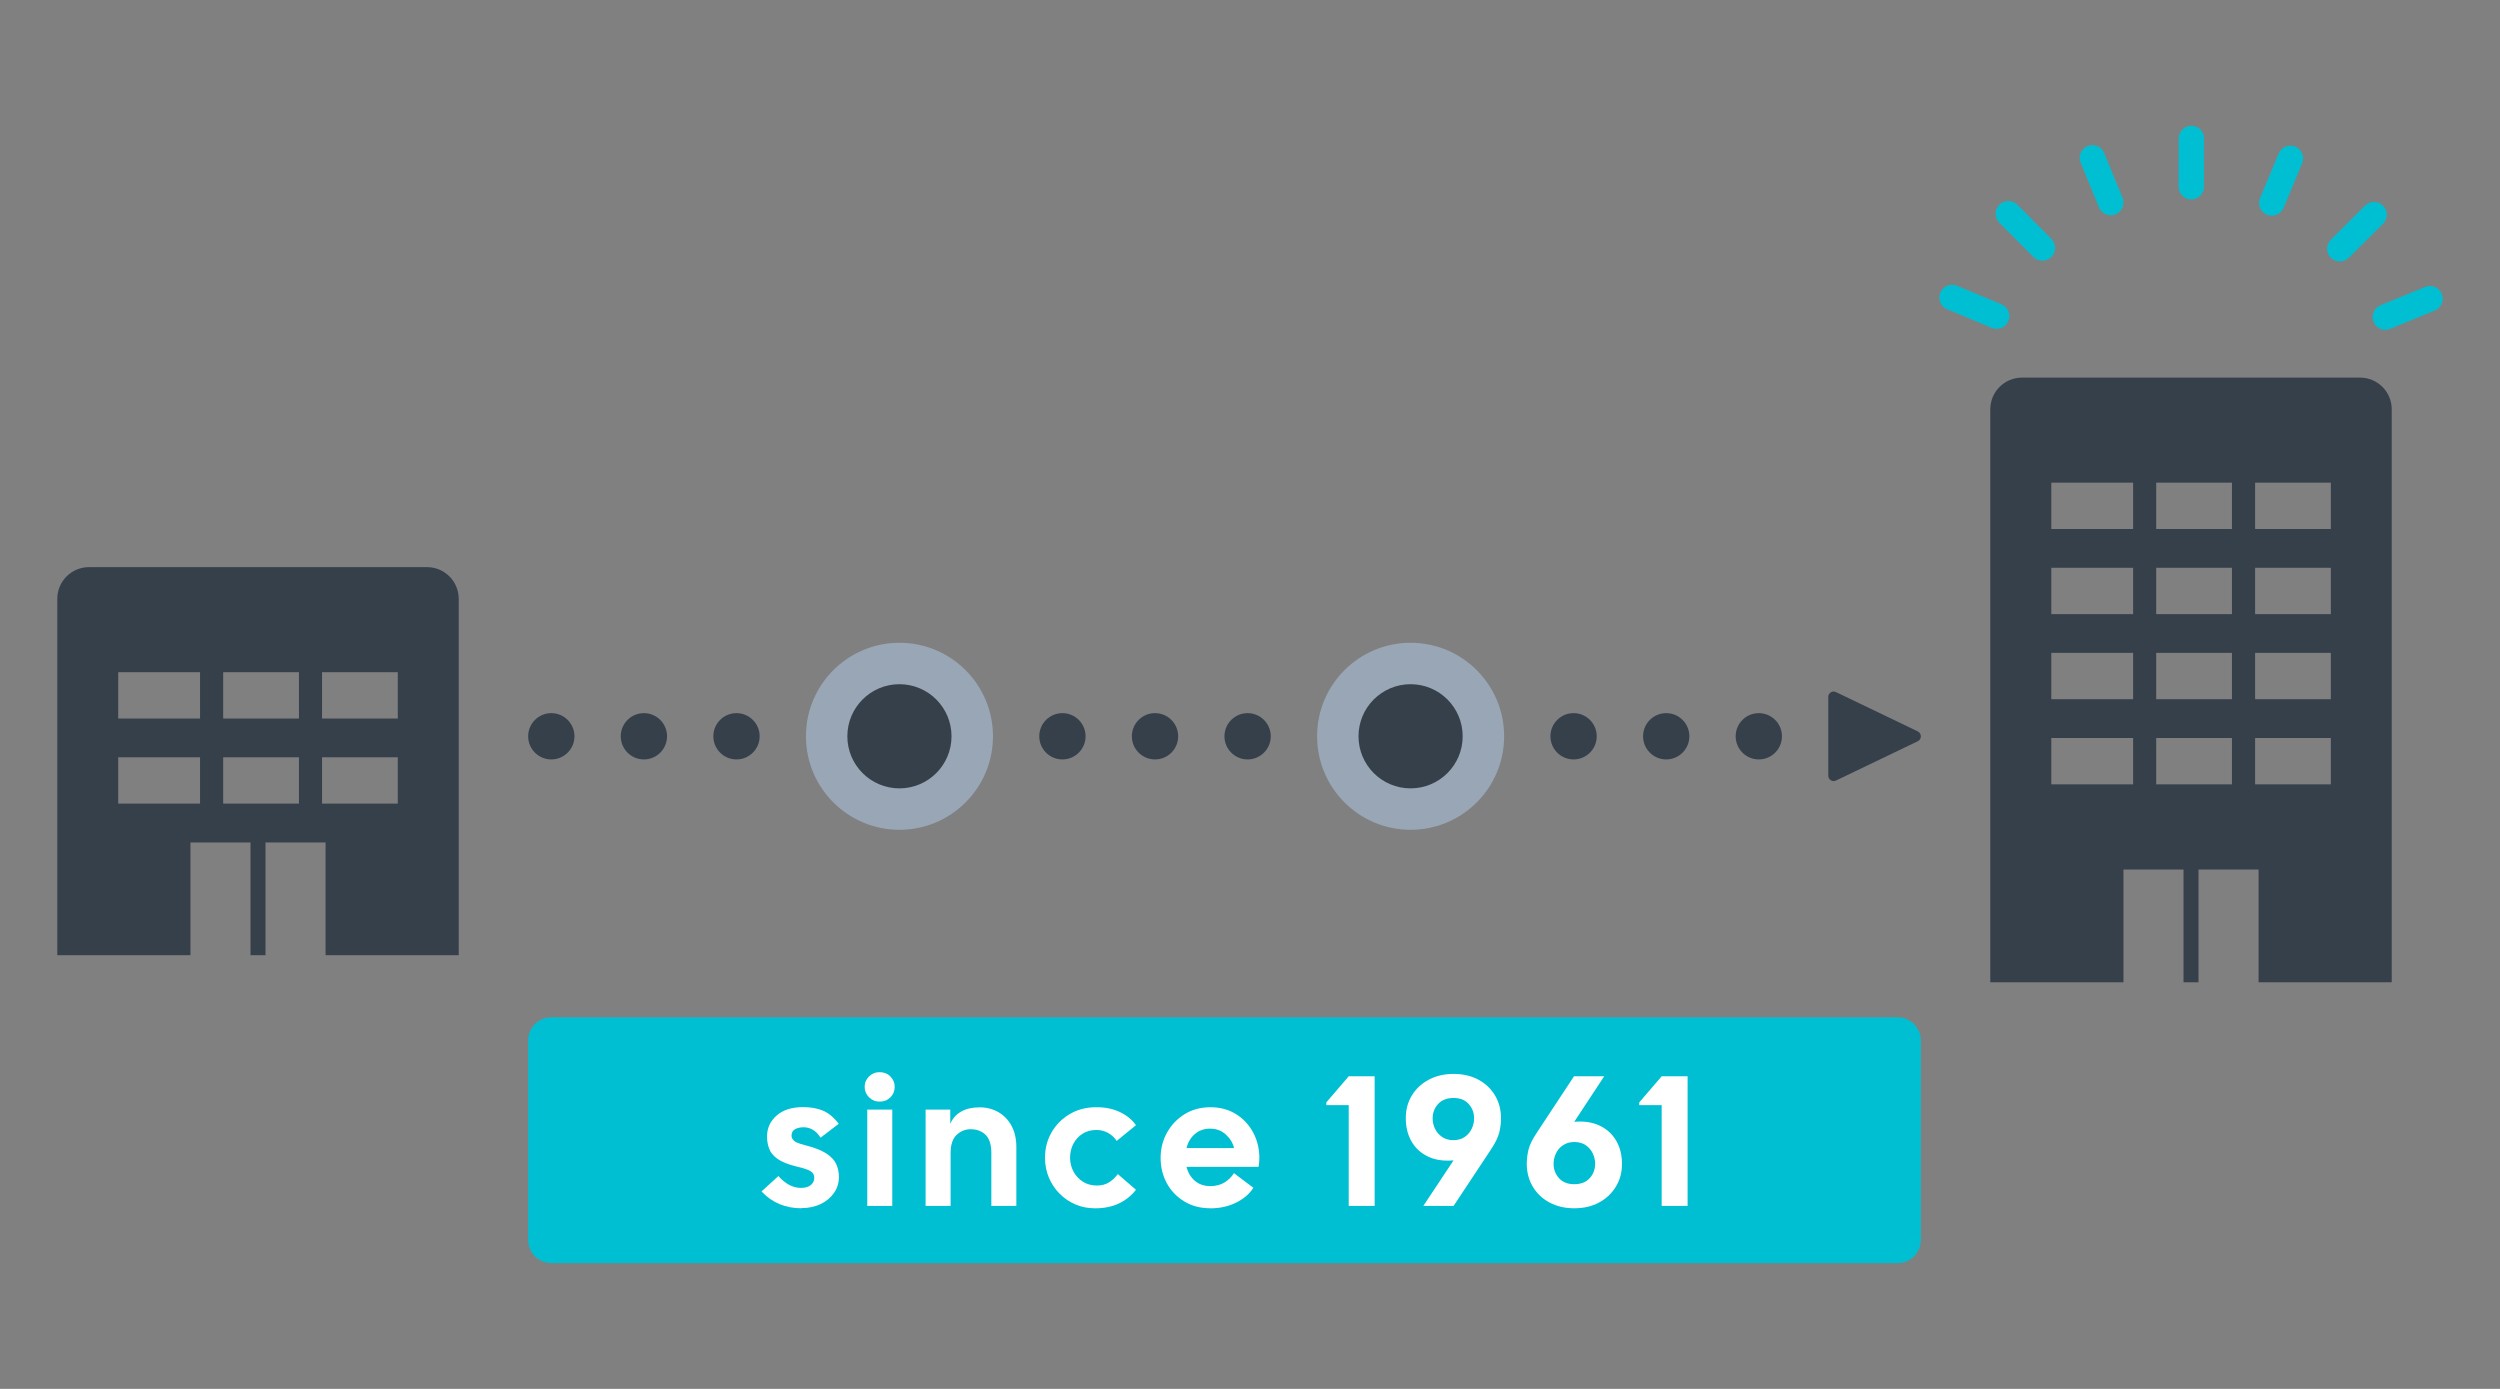 <svg width="432" height="240" viewBox="0 0 432 240" fill="none" xmlns="http://www.w3.org/2000/svg">
<rect x="0" y="0" width="432" height="240" fill="#808080" stroke="none"/>
<g clip-path="url(#clip0_1768_13520)">
<path d="M73.788 98H15.378C12.358 98 9.898 100.45 9.898 103.48V165.06H32.908V145.58H43.288V165.06H45.878V145.58H56.258V165.06H79.268V103.48C79.268 100.46 76.818 98 73.788 98ZM34.568 138.86H20.428V130.86H34.568V138.86ZM34.568 124.16H20.428V116.16H34.568V124.16ZM51.658 138.86H38.568V130.86H51.658V138.86ZM51.658 124.16H38.568V116.16H51.658V124.16ZM68.738 138.86H55.648V130.86H68.738V138.86ZM68.738 124.16H55.648V116.16H68.738V124.16Z" fill="#36404B"/>
<path d="M407.822 65.25H349.402C346.382 65.25 343.922 67.7 343.922 70.73V169.73H366.932V150.25H377.312V169.73H379.902V150.25H390.282V169.73H413.292V70.73C413.292 67.71 410.842 65.25 407.812 65.25H407.822ZM368.602 135.53H354.462V127.53H368.602V135.53ZM368.602 120.82H354.462V112.82H368.602V120.82ZM368.602 106.12H354.462V98.12H368.602V106.12ZM368.602 91.41H354.462V83.41H368.602V91.41ZM385.682 135.53H372.592V127.53H385.682V135.53ZM385.682 120.82H372.592V112.82H385.682V120.82ZM385.682 106.12H372.592V98.12H385.682V106.12ZM385.682 91.41H372.592V83.41H385.682V91.41ZM402.772 135.53H389.682V127.53H402.772V135.53ZM402.772 120.82H389.682V112.82H402.772V120.82ZM402.772 106.12H389.682V98.12H402.772V106.12ZM402.772 91.41H389.682V83.41H402.772V91.41Z" fill="#36404B"/>
<path d="M127.266 131.23C129.475 131.23 131.266 129.439 131.266 127.23C131.266 125.021 129.475 123.23 127.266 123.23C125.056 123.23 123.266 125.021 123.266 127.23C123.266 129.439 125.056 131.23 127.266 131.23Z" fill="#36404B"/>
<path d="M183.586 131.23C185.795 131.23 187.586 129.439 187.586 127.23C187.586 125.021 185.795 123.23 183.586 123.23C181.377 123.23 179.586 125.021 179.586 127.23C179.586 129.439 181.377 131.23 183.586 131.23Z" fill="#36404B"/>
<path d="M199.586 131.23C201.795 131.23 203.586 129.439 203.586 127.23C203.586 125.021 201.795 123.23 199.586 123.23C197.377 123.23 195.586 125.021 195.586 127.23C195.586 129.439 197.377 131.23 199.586 131.23Z" fill="#36404B"/>
<path d="M215.586 131.23C217.795 131.23 219.586 129.439 219.586 127.23C219.586 125.021 217.795 123.23 215.586 123.23C213.377 123.23 211.586 125.021 211.586 127.23C211.586 129.439 213.377 131.23 215.586 131.23Z" fill="#36404B"/>
<path d="M271.914 131.23C274.123 131.23 275.914 129.439 275.914 127.23C275.914 125.021 274.123 123.23 271.914 123.23C269.705 123.23 267.914 125.021 267.914 127.23C267.914 129.439 269.705 131.23 271.914 131.23Z" fill="#36404B"/>
<path d="M287.922 131.23C290.131 131.23 291.922 129.439 291.922 127.23C291.922 125.021 290.131 123.23 287.922 123.23C285.713 123.23 283.922 125.021 283.922 127.23C283.922 129.439 285.713 131.23 287.922 131.23Z" fill="#36404B"/>
<path d="M95.266 131.23C97.475 131.23 99.266 129.439 99.266 127.23C99.266 125.021 97.475 123.23 95.266 123.23C93.056 123.23 91.266 125.021 91.266 127.23C91.266 129.439 93.056 131.23 95.266 131.23Z" fill="#36404B"/>
<path d="M111.266 131.23C113.475 131.23 115.266 129.439 115.266 127.23C115.266 125.021 113.475 123.23 111.266 123.23C109.056 123.23 107.266 125.021 107.266 127.23C107.266 129.439 109.056 131.23 111.266 131.23Z" fill="#36404B"/>
<path d="M303.922 131.23C306.131 131.23 307.922 129.439 307.922 127.23C307.922 125.021 306.131 123.23 303.922 123.23C301.713 123.23 299.922 125.021 299.922 127.23C299.922 129.439 301.713 131.23 303.922 131.23Z" fill="#36404B"/>
<path d="M155.426 143.39C164.351 143.39 171.586 136.155 171.586 127.23C171.586 118.305 164.351 111.07 155.426 111.07C146.501 111.07 139.266 118.305 139.266 127.23C139.266 136.155 146.501 143.39 155.426 143.39Z" fill="#98A6B5"/>
<path d="M155.422 136.23C160.392 136.23 164.422 132.201 164.422 127.23C164.422 122.259 160.392 118.23 155.422 118.23C150.451 118.23 146.422 122.259 146.422 127.23C146.422 132.201 150.451 136.23 155.422 136.23Z" fill="#36404B"/>
<path d="M243.754 143.39C252.679 143.39 259.914 136.155 259.914 127.23C259.914 118.305 252.679 111.07 243.754 111.07C234.829 111.07 227.594 118.305 227.594 127.23C227.594 136.155 234.829 143.39 243.754 143.39Z" fill="#98A6B5"/>
<path d="M243.75 136.23C248.721 136.23 252.75 132.201 252.75 127.23C252.75 122.259 248.721 118.23 243.75 118.23C238.779 118.23 234.75 122.259 234.75 127.23C234.75 132.201 238.779 136.23 243.75 136.23Z" fill="#36404B"/>
<path d="M331.402 126.39L317.252 119.59C316.632 119.29 315.922 119.74 315.922 120.43V134.04C315.922 134.73 316.642 135.18 317.252 134.88L331.402 128.08C332.102 127.74 332.102 126.74 331.402 126.4V126.39Z" fill="#36404B"/>
<path d="M391.25 36.83C391.39 36.94 391.55 37.03 391.72 37.1C392.84 37.57 394.13 37.04 394.6 35.92L397.81 28.22C398.28 27.1 397.75 25.81 396.63 25.34C395.51 24.87 394.22 25.4 393.75 26.52L390.54 34.22C390.14 35.17 390.46 36.24 391.25 36.83Z" fill="#00BFD3"/>
<path d="M336 53.17C336.14 53.28 336.3 53.37 336.47 53.44L344.17 56.65C345.29 57.12 346.58 56.59 347.05 55.47C347.52 54.35 346.99 53.06 345.87 52.59L338.17 49.38C337.05 48.91 335.76 49.44 335.29 50.56C334.89 51.51 335.21 52.58 336 53.17Z" fill="#00BFD3"/>
<path d="M363.421 36.76C364.021 37.21 364.831 37.34 365.571 37.03C366.691 36.57 367.231 35.28 366.771 34.16L363.601 26.44C363.141 25.32 361.851 24.78 360.731 25.24C359.611 25.7 359.071 26.99 359.531 28.11L362.701 35.83C362.861 36.21 363.111 36.53 363.421 36.76Z" fill="#00BFD3"/>
<path d="M410.869 56.55C411.469 57 412.279 57.13 413.019 56.82L420.739 53.65C421.859 53.19 422.399 51.9 421.939 50.78C421.479 49.66 420.189 49.12 419.069 49.58L411.349 52.75C410.229 53.21 409.689 54.5 410.149 55.62C410.309 56 410.559 56.32 410.869 56.55Z" fill="#00BFD3"/>
<path d="M403.02 44.74C403.88 45.38 405.1 45.31 405.88 44.53L411.79 38.65C412.65 37.79 412.65 36.4 411.79 35.54C410.93 34.68 409.54 34.68 408.68 35.54L402.77 41.43C401.91 42.29 401.91 43.68 402.77 44.54C402.85 44.62 402.93 44.69 403.02 44.75V44.74Z" fill="#00BFD3"/>
<path d="M351.619 44.61C352.479 45.25 353.699 45.18 354.479 44.4C355.339 43.54 355.339 42.15 354.479 41.29L348.599 35.38C347.739 34.52 346.349 34.52 345.489 35.38C344.629 36.24 344.629 37.63 345.489 38.49L351.369 44.4C351.449 44.48 351.529 44.55 351.619 44.61Z" fill="#00BFD3"/>
<path d="M377.341 34.03C377.701 34.3 378.161 34.46 378.651 34.46C379.861 34.46 380.851 33.48 380.851 32.27L380.871 23.93C380.871 22.72 379.891 21.73 378.681 21.73C377.471 21.73 376.481 22.71 376.481 23.92L376.461 32.26C376.461 32.98 376.811 33.63 377.351 34.03H377.341Z" fill="#00BFD3"/>
<path d="M327.916 175.79H95.266C93.056 175.79 91.266 177.581 91.266 179.79V214.27C91.266 216.479 93.056 218.27 95.266 218.27H327.916C330.125 218.27 331.916 216.479 331.916 214.27V179.79C331.916 177.581 330.125 175.79 327.916 175.79Z" fill="#00BFD3"/>
<path d="M138.504 208.79C135.714 208.79 133.404 207.82 131.594 205.88L134.504 203.22C135.724 204.59 137.024 205.27 138.404 205.27C139.154 205.27 139.724 205.1 140.114 204.77C140.504 204.44 140.704 204.03 140.704 203.54C140.704 203.24 140.634 202.99 140.494 202.77C140.354 202.56 140.064 202.35 139.634 202.16C139.194 201.97 138.544 201.78 137.664 201.58C136.174 201.22 135.064 200.77 134.334 200.24C133.604 199.71 133.124 199.11 132.894 198.45C132.654 197.79 132.544 197.11 132.544 196.4C132.544 194.95 133.094 193.74 134.194 192.77C135.294 191.8 136.814 191.31 138.754 191.31C140.094 191.31 141.254 191.51 142.214 191.92C143.174 192.33 144.084 193.08 144.934 194.19L141.794 196.59C141.384 195.95 140.934 195.49 140.434 195.21C139.934 194.93 139.404 194.79 138.854 194.79C138.254 194.79 137.764 194.91 137.364 195.14C136.964 195.37 136.774 195.75 136.774 196.26C136.774 196.54 136.904 196.81 137.154 197.08C137.414 197.35 138.034 197.61 139.014 197.86C140.634 198.27 141.874 198.74 142.724 199.28C143.574 199.82 144.164 200.44 144.484 201.12C144.804 201.8 144.964 202.56 144.964 203.39C144.964 204.41 144.684 205.33 144.114 206.14C143.544 206.95 142.784 207.59 141.814 208.06C140.844 208.53 139.734 208.76 138.504 208.76V208.79Z" fill="white"/>
<path d="M152.004 190.36C151.274 190.36 150.664 190.11 150.164 189.61C149.664 189.11 149.414 188.51 149.414 187.8C149.414 187.09 149.664 186.53 150.164 186.02C150.664 185.52 151.274 185.27 152.004 185.27C152.734 185.27 153.374 185.52 153.864 186.02C154.354 186.52 154.604 187.11 154.604 187.8C154.604 188.53 154.354 189.13 153.864 189.62C153.374 190.11 152.754 190.36 152.004 190.36ZM149.864 208.38V191.74H154.184V208.38H149.864Z" fill="white"/>
<path d="M159.945 208.38V191.74H164.205V194.17C165.075 192.29 166.775 191.35 169.295 191.35C170.485 191.35 171.565 191.63 172.525 192.18C173.485 192.74 174.245 193.52 174.795 194.55C175.345 195.57 175.625 196.79 175.625 198.2V208.38H171.305V199.26C171.305 197.81 170.975 196.76 170.315 196.11C169.655 195.46 168.785 195.13 167.725 195.13C166.805 195.13 166.005 195.46 165.305 196.11C164.615 196.76 164.265 197.81 164.265 199.26V208.38H159.945Z" fill="white"/>
<path d="M189.158 208.79C187.968 208.79 186.848 208.57 185.818 208.12C184.778 207.67 183.868 207.05 183.078 206.25C182.288 205.45 181.678 204.52 181.238 203.47C180.798 202.42 180.578 201.28 180.578 200.06C180.578 198.44 180.958 196.97 181.718 195.66C182.478 194.35 183.518 193.3 184.858 192.51C186.188 191.72 187.698 191.33 189.388 191.33C190.898 191.31 192.258 191.58 193.448 192.13C194.638 192.68 195.588 193.45 196.298 194.43L192.968 197.15C192.588 196.57 192.088 196.12 191.478 195.77C190.868 195.43 190.188 195.26 189.448 195.26C188.528 195.26 187.728 195.48 187.048 195.92C186.368 196.36 185.838 196.94 185.468 197.66C185.098 198.38 184.908 199.19 184.908 200.06C184.908 200.93 185.108 201.71 185.498 202.44C185.888 203.18 186.438 203.76 187.128 204.2C187.818 204.64 188.628 204.86 189.548 204.86C190.378 204.86 191.088 204.67 191.658 204.3C192.238 203.93 192.738 203.45 193.158 202.88L196.298 205.6C195.508 206.6 194.538 207.39 193.368 207.95C192.208 208.51 190.798 208.8 189.158 208.8V208.79Z" fill="white"/>
<path d="M209.155 208.79C207.445 208.79 205.945 208.4 204.645 207.61C203.345 206.82 202.335 205.77 201.625 204.46C200.915 203.15 200.555 201.69 200.555 200.09C200.555 198.49 200.925 197.02 201.675 195.69C202.425 194.36 203.445 193.3 204.735 192.51C206.025 191.72 207.505 191.33 209.165 191.33C210.825 191.33 212.295 191.72 213.565 192.51C214.835 193.3 215.825 194.36 216.545 195.69C217.255 197.02 217.615 198.49 217.615 200.09C217.615 200.33 217.605 200.57 217.585 200.83C217.565 201.09 217.535 201.35 217.485 201.63H205.035C205.265 202.61 205.745 203.41 206.455 204.03C207.165 204.65 208.075 204.96 209.155 204.96C210.095 204.96 210.905 204.75 211.605 204.32C212.295 203.89 212.835 203.36 213.225 202.72L216.585 205.25C215.925 206.29 214.935 207.15 213.605 207.81C212.285 208.47 210.795 208.8 209.155 208.8V208.79ZM209.095 195.03C208.075 195.03 207.195 195.34 206.475 195.96C205.755 196.58 205.265 197.39 205.035 198.39H213.255C213.025 197.47 212.535 196.68 211.795 196.02C211.055 195.36 210.155 195.03 209.095 195.03Z" fill="white"/>
<path d="M233.058 208.38V190.97H229.188V190.49L233.058 185.98H237.538V208.38H233.058Z" fill="white"/>
<path d="M245.952 208.38L251.172 200.51C249.482 200.66 248.022 200.45 246.792 199.87C245.562 199.29 244.602 198.43 243.932 197.28C243.262 196.13 242.922 194.78 242.922 193.25C242.922 191.72 243.272 190.43 243.982 189.28C244.682 188.13 245.662 187.22 246.912 186.56C248.162 185.9 249.582 185.57 251.182 185.57C252.782 185.57 254.222 185.9 255.452 186.56C256.682 187.22 257.642 188.13 258.332 189.28C259.022 190.43 259.372 191.75 259.372 193.25C259.372 194.06 259.272 194.88 259.072 195.7C258.872 196.52 258.372 197.53 257.582 198.72L251.182 208.38H245.962H245.952ZM251.132 197.02C251.902 197.02 252.552 196.84 253.082 196.48C253.612 196.12 254.022 195.65 254.302 195.07C254.582 194.49 254.722 193.89 254.722 193.25C254.722 192.29 254.412 191.46 253.792 190.77C253.172 190.08 252.302 189.73 251.172 189.73C250.042 189.73 249.132 190.08 248.502 190.77C247.872 191.46 247.562 192.29 247.562 193.25C247.562 193.89 247.702 194.5 247.982 195.07C248.262 195.65 248.672 196.11 249.212 196.48C249.752 196.84 250.402 197.02 251.152 197.02H251.132Z" fill="white"/>
<path d="M272.028 208.79C270.428 208.79 269.008 208.46 267.768 207.8C266.528 207.14 265.568 206.23 264.868 205.06C264.178 203.9 263.828 202.58 263.828 201.11C263.828 200.3 263.928 199.48 264.128 198.65C264.328 197.82 264.828 196.82 265.618 195.64L271.988 185.98H277.208L272.028 193.85C273.688 193.7 275.138 193.91 276.378 194.49C277.618 195.07 278.578 195.93 279.258 197.08C279.938 198.23 280.278 199.58 280.278 201.11C280.278 202.64 279.928 203.9 279.218 205.06C278.518 206.22 277.548 207.13 276.308 207.8C275.068 208.47 273.638 208.79 272.018 208.79H272.028ZM272.028 204.63C273.178 204.63 274.068 204.28 274.698 203.59C275.328 202.9 275.638 202.07 275.638 201.11C275.638 200.47 275.498 199.86 275.218 199.29C274.938 198.71 274.538 198.25 273.998 197.88C273.468 197.52 272.818 197.34 272.048 197.34C271.278 197.34 270.658 197.52 270.108 197.88C269.568 198.24 269.148 198.71 268.878 199.29C268.598 199.87 268.458 200.47 268.458 201.11C268.458 202.07 268.768 202.9 269.398 203.59C270.028 204.28 270.898 204.63 272.008 204.63H272.028Z" fill="white"/>
<path d="M287.136 208.38V190.97H283.266V190.49L287.136 185.98H291.616V208.38H287.136Z" fill="white"/>
</g>
<defs>
<clipPath id="clip0_1768_13520">
<rect width="432" height="240" fill="white"/>
</clipPath>
</defs>
</svg>
